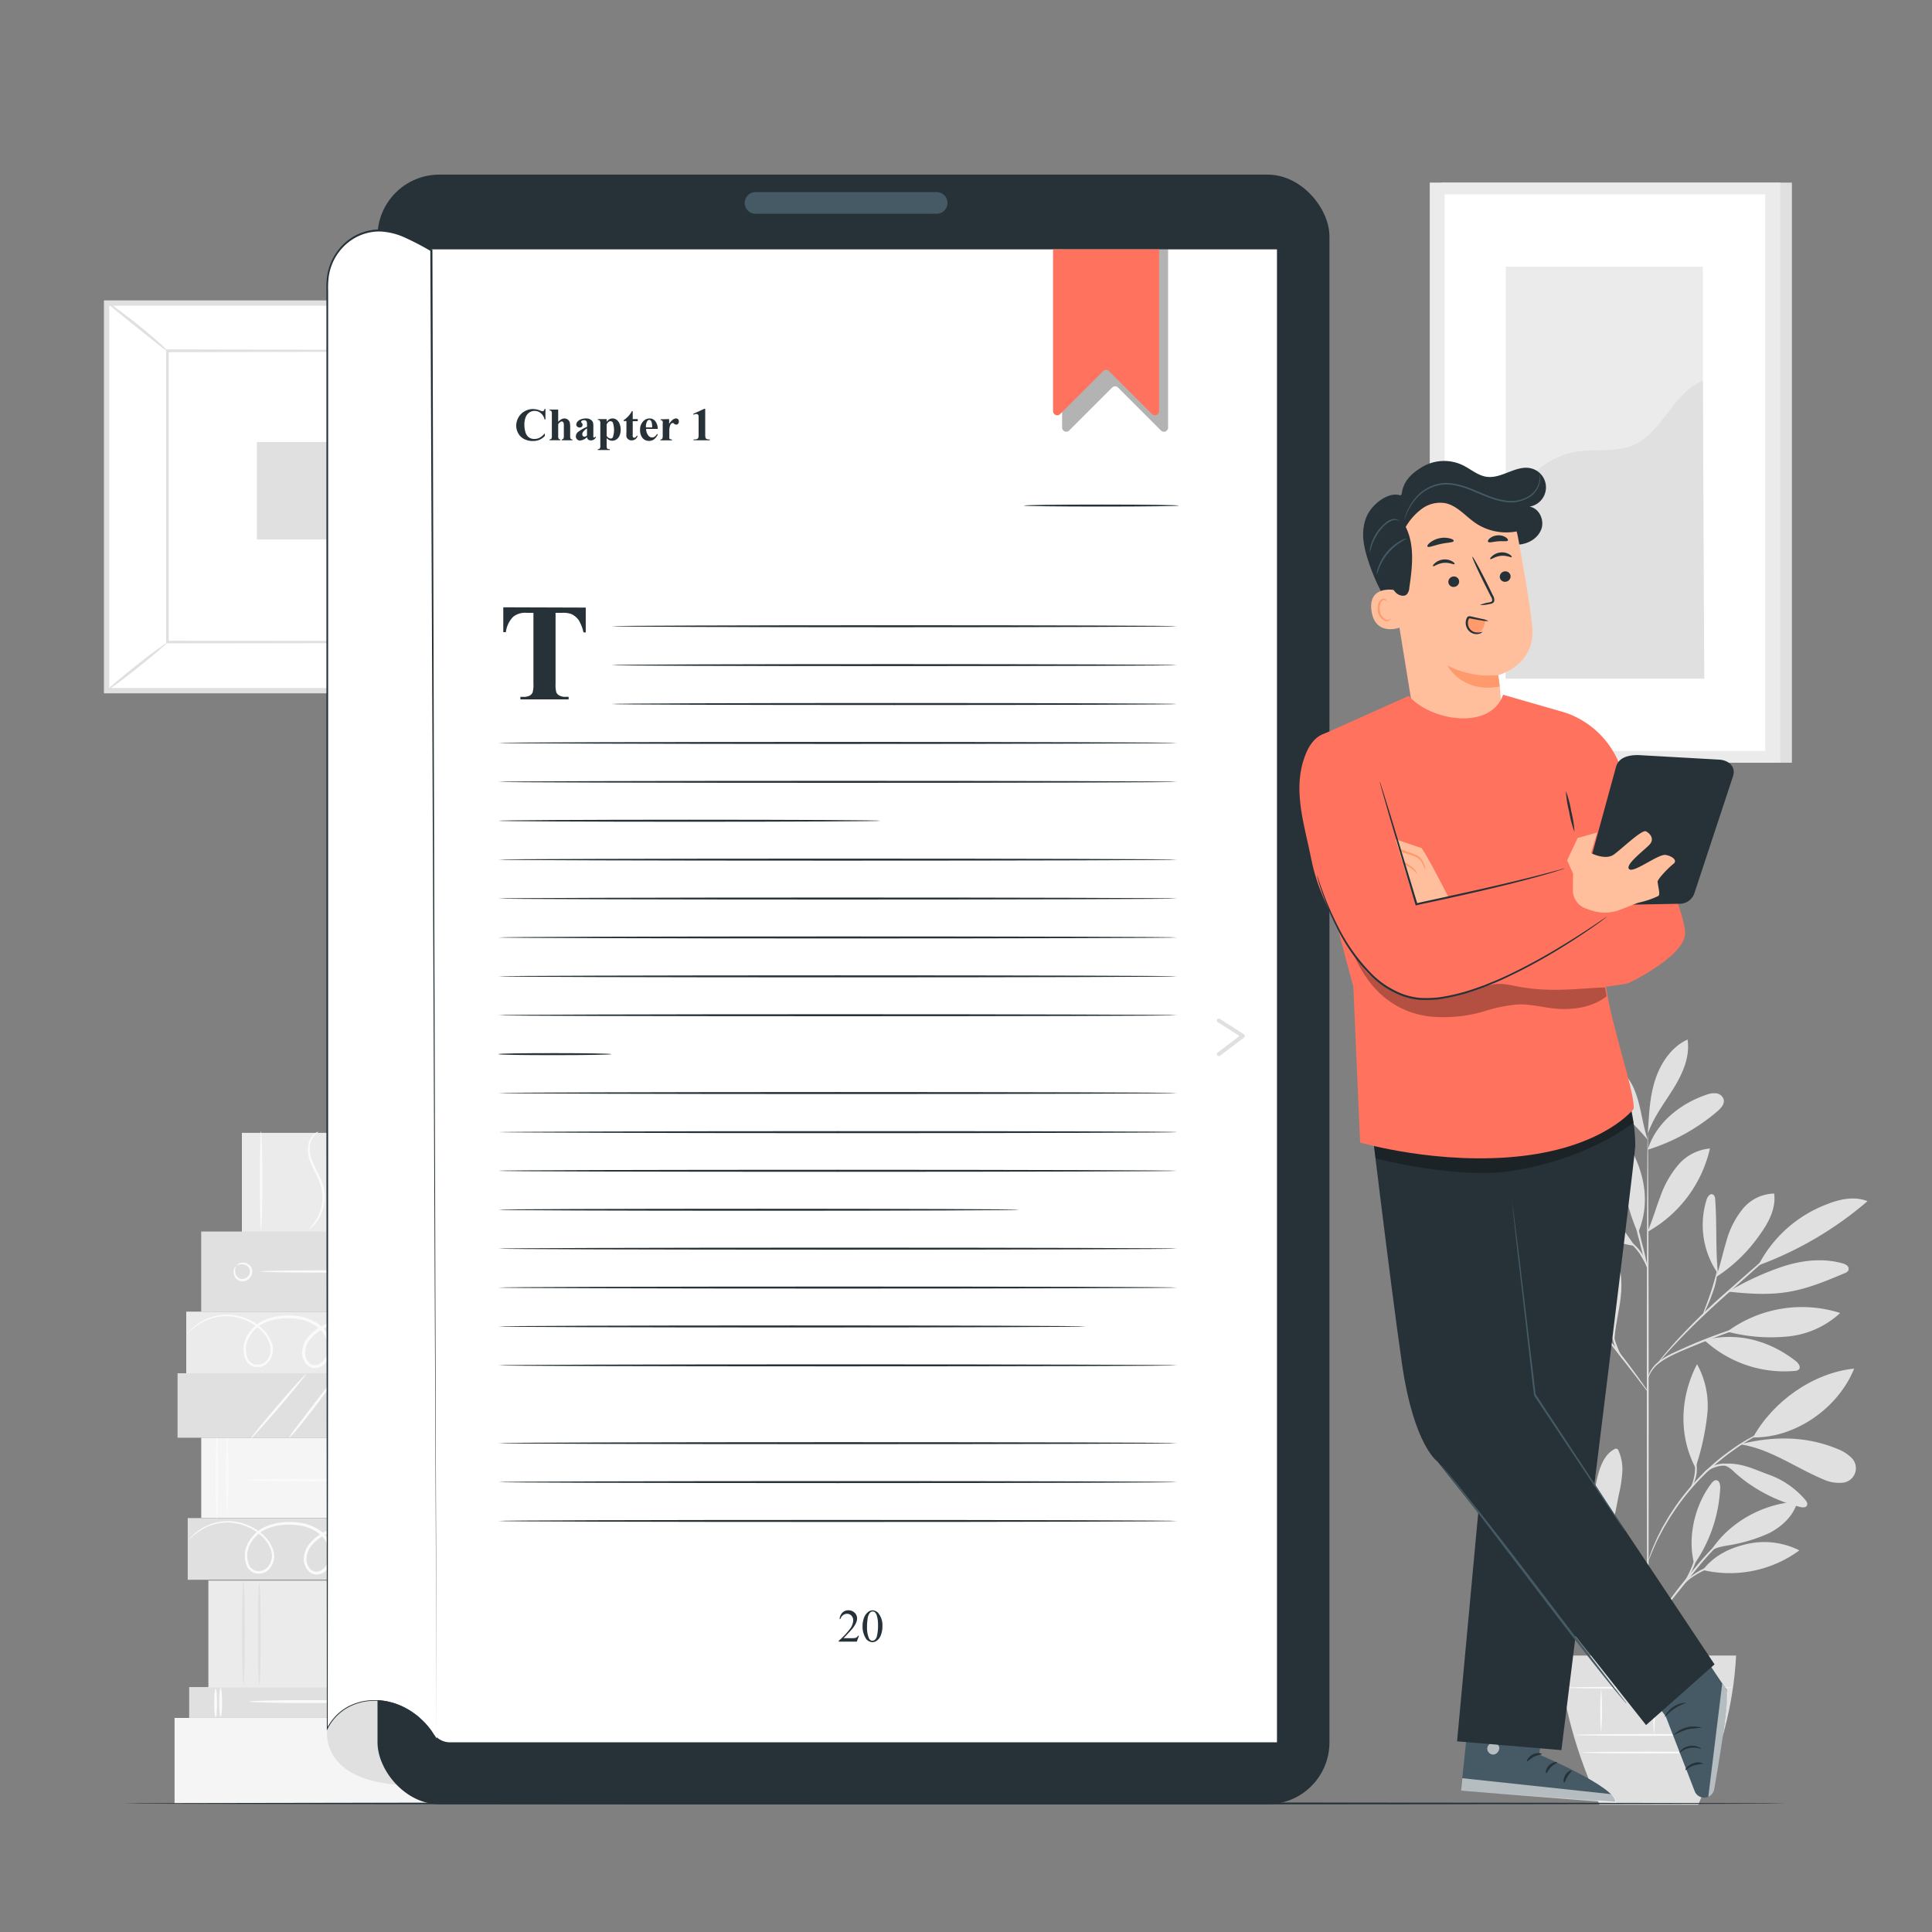 <svg xmlns="http://www.w3.org/2000/svg" viewBox="0 0 500 500"><rect x="0" y="0" width="500" height="500" fill="#808080" stroke="none"/><g id="freepik--background-complete--inject-17"><rect x="72.12" y="283.66" width="26.3" height="45.33" transform="translate(391.59 221.06) rotate(90)" style="fill:#ebebeb"></rect><rect x="69.97" y="354.16" width="20.77" height="56.58" transform="translate(462.82 302.1) rotate(90)" style="fill:#f5f5f5"></rect><path d="M56.15,393.08c.18,0,.32-4.75.32-10.6s-.14-10.61-.32-10.61-.31,4.75-.31,10.61S56,393.08,56.15,393.08Z" style="fill:#fafafa"></path><path d="M58.84,391.93c.17,0,.31-4.49.31-10s-.14-10-.31-10-.32,4.49-.32,10S58.66,391.93,58.84,391.93Z" style="fill:#fafafa"></path><path d="M97.49,383.05c0-.17-7.49-.32-16.74-.32s-16.74.15-16.74.32,7.5.32,16.74.32S97.49,383.22,97.49,383.05Z" style="fill:#fafafa"></path><path d="M102.67,392.84c.17,0,.31-4.55.31-10.17s-.14-10.16-.31-10.16-.32,4.55-.32,10.16S102.5,392.84,102.67,392.84Z" style="fill:#fafafa"></path><path d="M105.1,392.84c.17,0,.31-4.67.31-10.42S105.27,372,105.1,372s-.32,4.66-.32,10.42S104.92,392.84,105.1,392.84Z" style="fill:#fafafa"></path><rect x="68.96" y="332.39" width="16.68" height="62.7" transform="translate(441.04 286.44) rotate(90)" style="fill:#e0e0e0"></rect><path d="M74.75,372.19a15.52,15.52,0,0,0,2.13-2.3c1.25-1.48,2.93-3.57,4.72-5.92S85,359.44,86,357.84a15.09,15.09,0,0,0,1.65-2.67,15.61,15.61,0,0,0-2,2.41l-4.58,6-4.57,6A15.56,15.56,0,0,0,74.75,372.19Z" style="fill:#fafafa"></path><path d="M64.93,372.26c.13.12,3.44-3.52,7.38-8.12s7-8.43,6.9-8.54-3.44,3.52-7.38,8.13S64.8,372.15,64.93,372.26Z" style="fill:#fafafa"></path><rect x="74.84" y="410.74" width="7.98" height="59.73" transform="translate(519.43 361.77) rotate(90)" style="fill:#e0e0e0"></rect><path d="M57.1,444.26c.21,0,.38-1.67.38-3.74s-.17-3.73-.38-3.73-.38,1.67-.38,3.73S56.89,444.26,57.1,444.26Z" style="fill:#fafafa"></path><path d="M55.8,444.43c.21,0,.38-1.68.38-3.74S56,437,55.8,437s-.38,1.67-.38,3.74S55.59,444.43,55.8,444.43Z" style="fill:#fafafa"></path><path d="M104.08,444.26c.2,0,.37-1.67.37-3.74s-.17-3.73-.37-3.73-.38,1.67-.38,3.73S103.87,444.26,104.08,444.26Z" style="fill:#fafafa"></path><path d="M102.78,444.43c.2,0,.37-1.68.37-3.74S103,437,102.78,437s-.38,1.67-.38,3.74S102.57,444.43,102.78,444.43Z" style="fill:#fafafa"></path><path d="M95,440.36c0-.21-6.84-.37-15.27-.37s-15.29.16-15.29.37,6.85.38,15.29.38S95,440.57,95,440.36Z" style="fill:#fafafa"></path><rect x="70.47" y="370.99" width="15.96" height="59.73" transform="translate(479.3 322.41) rotate(90)" style="fill:#e0e0e0"></rect><path d="M109.08,397.36l-.33-.18c-.21-.12-.55-.27-1-.46a17.4,17.4,0,0,0-4.05-1.16,10.59,10.59,0,0,0-6.57.94A8.68,8.68,0,0,0,94,399.32a6.57,6.57,0,0,0-1.09,4.6A4.82,4.82,0,0,0,94,406.3a3.14,3.14,0,0,0,2.52,1.14,3.62,3.62,0,0,0,2.53-1.36,5,5,0,0,0,1.15-2.72,7.23,7.23,0,0,0-2-5.66,9.14,9.14,0,0,0-5.74-2.81,15.29,15.29,0,0,0-6.67.83A12.27,12.27,0,0,0,80,399.63a6.44,6.44,0,0,0-1.36,3.45,4.47,4.47,0,0,0,1.27,3.58,2.89,2.89,0,0,0,1.87.82,3.35,3.35,0,0,0,2-.55,5.17,5.17,0,0,0,2.19-3.22,7.53,7.53,0,0,0-2.35-7A11.78,11.78,0,0,0,76.8,394a16.5,16.5,0,0,0-7,.68,9.63,9.63,0,0,0-5.3,4.13,7,7,0,0,0-.67,6.34,3.35,3.35,0,0,0,2.44,2.06,3.86,3.86,0,0,0,3-.73,5,5,0,0,0,1.42-5.38,9.31,9.31,0,0,0-3-4.24,13.55,13.55,0,0,0-8.19-3.18A13.14,13.14,0,0,0,53,395.11a12.74,12.74,0,0,0-3.38,2.5c-.33.36-.57.63-.72.83a1.37,1.37,0,0,0-.21.31,15.46,15.46,0,0,1,4.44-3.38,12.91,12.91,0,0,1,6.34-1.32,13.18,13.18,0,0,1,7.87,3.17,8.83,8.83,0,0,1,2.8,4,4.4,4.4,0,0,1-1.25,4.71,3.21,3.21,0,0,1-2.51.6,2.69,2.69,0,0,1-2-1.7,6.44,6.44,0,0,1,.65-5.72,9,9,0,0,1,4.94-3.8,15.82,15.82,0,0,1,6.66-.63A11.06,11.06,0,0,1,83,397.24a6.79,6.79,0,0,1,2.12,6.3,4.45,4.45,0,0,1-1.86,2.76,2.29,2.29,0,0,1-2.91-.18,3.71,3.71,0,0,1-1-3,5.63,5.63,0,0,1,1.21-3.05A11.59,11.59,0,0,1,86,396.4a14.57,14.57,0,0,1,6.35-.82,8.41,8.41,0,0,1,5.34,2.57,6.61,6.61,0,0,1,1.93,5.14c-.15,1.75-1.49,3.47-3.1,3.57a2.55,2.55,0,0,1-2.08-.93,4.39,4.39,0,0,1-1-2.1,6.11,6.11,0,0,1,1-4.25,8.29,8.29,0,0,1,2.92-2.72,10.35,10.35,0,0,1,6.33-1,19,19,0,0,1,4,1C108.6,397.19,109.07,397.39,109.08,397.36Z" style="fill:#fafafa"></path><rect x="67.29" y="395.7" width="27.69" height="54.4" transform="translate(504.03 341.76) rotate(90)" style="fill:#ebebeb"></rect><path d="M63,435.79c.21,0,.37-6,.37-13.4S63.19,409,63,409s-.38,6-.38,13.4S62.77,435.79,63,435.79Z" style="fill:#e0e0e0"></path><path d="M67.1,436.13c.21,0,.38-5.92.38-13.23s-.17-13.23-.38-13.23-.37,5.93-.37,13.23S66.89,436.13,67.1,436.13Z" style="fill:#e0e0e0"></path><path d="M102.19,437c.21,0,.37-6.23.37-13.93s-.16-13.93-.37-13.93-.38,6.24-.38,13.93S102,437,102.19,437Z" style="fill:#e0e0e0"></path><path d="M97.34,436.65c.21,0,.38-6.08.38-13.57s-.17-13.58-.38-13.58S97,415.58,97,423.08,97.13,436.65,97.34,436.65Z" style="fill:#e0e0e0"></path><rect x="70.08" y="317.57" width="15.96" height="59.73" transform="translate(425.5 269.37) rotate(90)" style="fill:#ebebeb"></rect><path d="M108.7,343.94l-.33-.18c-.22-.12-.55-.27-1-.46a17.91,17.91,0,0,0-4-1.16,10.62,10.62,0,0,0-6.58.94,8.79,8.79,0,0,0-3.12,2.83,6.58,6.58,0,0,0-1.08,4.59,4.8,4.8,0,0,0,1.09,2.38A3.16,3.16,0,0,0,96.16,354a3.61,3.61,0,0,0,2.54-1.36,5,5,0,0,0,1.15-2.72,7.2,7.2,0,0,0-2.06-5.66,9.09,9.09,0,0,0-5.74-2.81,15.24,15.24,0,0,0-6.66.83,12.34,12.34,0,0,0-5.82,3.91,6.39,6.39,0,0,0-1.36,3.45,4.47,4.47,0,0,0,1.27,3.59,2.94,2.94,0,0,0,1.87.82,3.49,3.49,0,0,0,2-.55,5.21,5.21,0,0,0,2.2-3.22,7.52,7.52,0,0,0-2.35-7,11.73,11.73,0,0,0-6.73-2.74,16.65,16.65,0,0,0-7,.68,9.63,9.63,0,0,0-5.3,4.13,7,7,0,0,0-.67,6.34,3.33,3.33,0,0,0,2.44,2.06,3.87,3.87,0,0,0,3-.73,5,5,0,0,0,1.42-5.37,9.28,9.28,0,0,0-3-4.25,13.65,13.65,0,0,0-8.19-3.18,13.27,13.27,0,0,0-9.88,4,8.27,8.27,0,0,0-.71.83,1.51,1.51,0,0,0-.21.3A15.08,15.08,0,0,1,52.79,342,12.9,12.9,0,0,1,67,343.8a8.68,8.68,0,0,1,2.8,4,4.41,4.41,0,0,1-1.24,4.72,3.24,3.24,0,0,1-2.51.59,2.65,2.65,0,0,1-2-1.7,6.37,6.37,0,0,1,.65-5.72,8.91,8.91,0,0,1,4.94-3.8,15.8,15.8,0,0,1,6.66-.63,11,11,0,0,1,6.3,2.56,6.78,6.78,0,0,1,2.13,6.31,4.46,4.46,0,0,1-1.86,2.75A2.29,2.29,0,0,1,80,352.7a3.74,3.74,0,0,1-1-3,5.69,5.69,0,0,1,1.2-3A11.69,11.69,0,0,1,85.62,343a14.55,14.55,0,0,1,6.35-.82,8.46,8.46,0,0,1,5.34,2.57,6.6,6.6,0,0,1,1.92,5.14c-.14,1.76-1.48,3.47-3.1,3.58a2.58,2.58,0,0,1-2.07-.94,4.3,4.3,0,0,1-1-2.1,6.07,6.07,0,0,1,1-4.24A8.31,8.31,0,0,1,97,343.45a10.29,10.29,0,0,1,6.33-1,19.82,19.82,0,0,1,4,1A14.2,14.2,0,0,0,108.7,343.94Z" style="fill:#fafafa"></path><rect x="75.7" y="414.08" width="22.18" height="83.21" transform="translate(542.47 368.9) rotate(90)" style="fill:#f5f5f5"></rect><rect x="69.63" y="301.15" width="20.74" height="55.86" transform="translate(409.08 249.09) rotate(90)" style="fill:#e0e0e0"></rect><path d="M79.93,318.19a2.85,2.85,0,0,0,.88-.67,9.67,9.67,0,0,0,1.86-2.42A11.39,11.39,0,0,0,84,310.77a11,11,0,0,0-.9-5.47c-.78-1.81-1.74-3.39-2.3-4.94a7.63,7.63,0,0,1-.53-4.22,4.87,4.87,0,0,1,1.32-2.53c.49-.49.86-.65.83-.7a1.89,1.89,0,0,0-1,.51A4.78,4.78,0,0,0,79.85,296a7.78,7.78,0,0,0,.41,4.52c.56,1.63,1.52,3.23,2.27,5a10.89,10.89,0,0,1,.9,5.18,11.53,11.53,0,0,1-1.16,4.17A17.58,17.58,0,0,1,79.93,318.19Z" style="fill:#fafafa"></path><path d="M85.45,318.66a3,3,0,0,0,.89-.67,9.44,9.44,0,0,0,1.85-2.42,11.39,11.39,0,0,0,1.35-4.33,11.09,11.09,0,0,0-.9-5.48c-.78-1.81-1.74-3.38-2.31-4.93a7.71,7.71,0,0,1-.52-4.22,4.9,4.9,0,0,1,1.32-2.54c.49-.49.86-.64.83-.69s-.42.05-1,.51a4.85,4.85,0,0,0-1.59,2.62,7.8,7.8,0,0,0,.42,4.52c.56,1.62,1.52,3.23,2.27,5a10.87,10.87,0,0,1,.9,5.18,11.53,11.53,0,0,1-1.16,4.17A17.19,17.19,0,0,1,85.45,318.66Z" style="fill:#fafafa"></path><path d="M67.56,318.32c.18,0,.32-5.72.32-12.76s-.14-12.75-.32-12.75-.31,5.71-.31,12.75S67.39,318.32,67.56,318.32Z" style="fill:#fafafa"></path><path d="M61.07,327.71s-.2.09-.38.4a2.27,2.27,0,0,0-.21,1.51,2.56,2.56,0,0,0,1.36,1.83,2.55,2.55,0,0,0,3.24-3.36,2.56,2.56,0,0,0-1.88-1.29,2.3,2.3,0,0,0-1.5.26c-.31.19-.41.38-.39.4a3,3,0,0,1,1.8-.22,2.16,2.16,0,0,1,1.45,1.1,2,2,0,0,1-2.48,2.58,2.18,2.18,0,0,1-1.16-1.4A3,3,0,0,1,61.07,327.71Z" style="fill:#fafafa"></path><path d="M102.34,329.05c0-.17-7.83-.31-17.49-.31s-17.49.14-17.49.31,7.83.32,17.49.32S102.34,329.23,102.34,329.05Z" style="fill:#fafafa"></path><rect x="373.04" y="47.26" width="90.7" height="150.13" style="fill:#e0e0e0"></rect><rect x="370.02" y="47.26" width="90.7" height="150.13" style="fill:#ebebeb"></rect><rect x="373.88" y="50.3" width="82.97" height="144.04" style="fill:#fff"></rect><rect x="389.68" y="69.02" width="51.02" height="106.61" style="fill:#ebebeb"></rect><path d="M389.68,137.9c-.12-10,8.84-19.68,18.7-21.07,4.7-.66,9.7.27,14.09-1.53,7.84-3.22,10.34-13.64,18.23-16.73l.36,77.06H389.68Z" style="fill:#e0e0e0"></path><path d="M396.61,376.26a32.4,32.4,0,0,0-13.87-4.77c-2.26-.23-4.74-.17-6.55,1.21a1.35,1.35,0,0,0-.68,1.19,1.44,1.44,0,0,0,.64.82c5.64,4.31,14.17,4.85,20.46,1.55" style="fill:#e0e0e0"></path><path d="M396.25,375.87A67.13,67.13,0,0,1,387.3,368a22.68,22.68,0,0,1-5.62-10.38,4.18,4.18,0,0,1,.45-3.47c7.13,5.57,12.74,12.78,14.12,21.73" style="fill:#e0e0e0"></path><path d="M396.53,376.21a32.27,32.27,0,0,1,.17-11.76,15.88,15.88,0,0,1,6.26-9.7c1.23,2.89.7,6.21-.17,9.22A44.63,44.63,0,0,1,396.58,377" style="fill:#e0e0e0"></path><path d="M403.53,388.74c-4.25.52-7.95,2.76-11.12,5.63a21.07,21.07,0,0,0-6.36,10.92c4.17-.26,7.7-3.2,10.26-6.49s4.34-6.91,7.16-10" style="fill:#e0e0e0"></path><path d="M405.05,390.75a27.45,27.45,0,0,1,3.16-25.94c2.42,8.61,1.53,18.33-3.16,25.94" style="fill:#e0e0e0"></path><path d="M414.29,401.76a19.81,19.81,0,0,0-19,10.91c-.23.47-.44,1.07-.12,1.49a1.44,1.44,0,0,0,1.25.37c3.74-.25,7.05-2.49,9.78-5s5.12-5.52,8.13-7.73" style="fill:#e0e0e0"></path><path d="M414,401.16a35.31,35.31,0,0,1-.36-19.73c.7-2.53,1.86-5.21,4.21-6.4a.65.65,0,0,1,1,.36,11.92,11.92,0,0,1,1,5.66,35.93,35.93,0,0,1-.89,5.73c-.74,3.5-1.13,7.26-3.05,10.28a19.7,19.7,0,0,0-1.22,2.26c-.37.77-.37,1-.7,1.65" style="fill:#e0e0e0"></path><path d="M438.46,404.8c-1.81-6.89.12-15.25,4.46-20.91.32-.41.75-.86,1.27-.81.8.07,1,1.14,1,1.94a37.66,37.66,0,0,1-6.7,19.78" style="fill:#e0e0e0"></path><path d="M440.67,406.31a30.44,30.44,0,0,0,25-5.07,20.12,20.12,0,0,0-13.51-1.66c-4.52,1-8.64,3.05-11.45,6.73" style="fill:#e0e0e0"></path><path d="M442.53,401.72c4.69-7.65,13.69-12.64,22.65-13.1-1,3.65-4,6.48-7.41,8.19A41.09,41.09,0,0,1,446.9,400c-1.45.28-3.43.59-4.37,1.73" style="fill:#e0e0e0"></path><path d="M438.93,379.44a65.8,65.8,0,0,0,2.9-13.27,22.12,22.12,0,0,0-2.64-13.12c-4.39,8.48-4.83,18.39-.39,26.84" style="fill:#e0e0e0"></path><path d="M453.69,372c5.12-9.31,15.58-16.75,26.16-17.8-4.08,10.17-15.21,18-26.16,17.8" style="fill:#e0e0e0"></path><path d="M450.46,373.81c7.65,1.16,14.16,6,21.3,9a9.55,9.55,0,0,0,4.82.93,3.77,3.77,0,0,0,2.36-6.67,10.18,10.18,0,0,0-3.5-2.12c-7.78-3.24-16.12-3.32-24.32-1.36" style="fill:#e0e0e0"></path><path d="M446,379.17c1.73.49,2.32,1.39,3.69,2.56A39.82,39.82,0,0,0,465.88,390c.62.16,1.43.22,1.74-.34s-.08-1.08-.42-1.51a22.3,22.3,0,0,0-9.75-6.62c-3.73-1.39-7-3.06-11.41-2.7" style="fill:#e0e0e0"></path><path d="M441.05,346.79a30.55,30.55,0,0,0,23.43,8,1.64,1.64,0,0,0,1.07-.38c.59-.64-.12-1.63-.81-2.17-6.89-5.37-15.23-7.6-23.69-5.42" style="fill:#e0e0e0"></path><path d="M447,344.62a32.63,32.63,0,0,1,29.24-4.82,23.16,23.16,0,0,1-13.94,6.11,43.89,43.89,0,0,1-15.3-1.29" style="fill:#e0e0e0"></path><path d="M444.61,329.74c-.67-6.87-.23-12.3-.71-19.21,0-.55-.16-1.22-.67-1.42-.72-.27-1.32.61-1.56,1.34a22,22,0,0,0,2.93,19.14" style="fill:#e0e0e0"></path><path d="M444.12,330.5a40.28,40.28,0,0,0,11.39-11.07c2.25-3.08,4.15-6.77,3.64-10.54a10.85,10.85,0,0,0-8.22,4.08,22.82,22.82,0,0,0-4.19,8.42c-.91,3-1.55,6.14-2.62,9.11" style="fill:#e0e0e0"></path><path d="M455.31,327.39a91.8,91.8,0,0,0,28-16.53c-3.35-1.35-7.19-.54-10.53.81a33.2,33.2,0,0,0-17.65,15.65" style="fill:#e0e0e0"></path><path d="M447.27,334.27c5.17.56,10.43.93,15.56.07s9.82-2.84,14.54-4.83a1.66,1.66,0,0,0,1-.75,1.13,1.13,0,0,0-.35-1.24,3,3,0,0,0-1.24-.58c-5.13-1.44-10.66-.76-15.71.94a72.41,72.41,0,0,0-13.78,6.39" style="fill:#e0e0e0"></path><path d="M417.71,347c-3.53-7.12-3.3-15.44-.25-22.79,2.15,3.27,2.41,7.44,2,11.33s-1.58,7.91-1.66,11.82" style="fill:#e0e0e0"></path><path d="M403.61,339.91A31.78,31.78,0,0,0,380,350a22,22,0,0,0,12.93-2.4A65.41,65.41,0,0,0,404,340.15" style="fill:#e0e0e0"></path><path d="M394.13,336.74c-4.32-.35-8.47-.89-12.61.38a15.15,15.15,0,0,0-9.61,8.15A22.69,22.69,0,0,0,383.73,343a67.76,67.76,0,0,0,10.4-6.3" style="fill:#e0e0e0"></path><path d="M408.17,336.88c-3.88-2.54-7.87-5.13-12.38-6.18s-9.76-.28-12.91,3.13c3.66,2.14,8.1,2.4,12.34,2.39s9.43-.05,13.43,1.37" style="fill:#e0e0e0"></path><path d="M408.19,337.09c-6.63-6.52-9.15-18.22-6.48-27.12a41.34,41.34,0,0,1,6.48,27.12" style="fill:#e0e0e0"></path><path d="M426.43,318.63c1.25-2.9,2.13-6,3.25-8.92a25.59,25.59,0,0,1,4.64-8.22,12.22,12.22,0,0,1,8.21-4.26,33.1,33.1,0,0,1-15.94,21.45" style="fill:#e0e0e0"></path><path d="M423.13,322.48c-2.07-2.85-4.46-6.72-7.27-8.85S409.4,310.22,406,311a23,23,0,0,0,17.16,11.44" style="fill:#e0e0e0"></path><path d="M423.79,318.87a48.51,48.51,0,0,1-3.27-10.6,16.54,16.54,0,0,1,1.65-10.77c3.65,6.88,4.82,14.27,1.8,21.45" style="fill:#e0e0e0"></path><path d="M426.46,297.5c2.06-6.82,8.31-11.85,15.06-14.15a5.59,5.59,0,0,1,2.64-.4,2.31,2.31,0,0,1,1.94,1.63c.25,1.16-.71,2.2-1.61,3a51.3,51.3,0,0,1-18,9.95" style="fill:#e0e0e0"></path><path d="M426.54,291.92c.26-4.4.53-8.86,2-13s4.19-8.08,8.2-9.9c.69,4.44-1.27,8.86-3.64,12.68s-5.21,7.44-6.63,11.7" style="fill:#e0e0e0"></path><path d="M426.43,295c-1.71-5-1.88-11.29-4.86-15.62-2.08-3-5.41-5.09-7.21-8.3a12.66,12.66,0,0,0,.42,9.42,27.58,27.58,0,0,0,5.51,7.89c2.2,2.35,4.09,4.12,6.14,6.61" style="fill:#e0e0e0"></path><path d="M426.46,441.38c-.13,0-.25-33.17-.26-74.08s.1-74.09.23-74.09.25,33.17.25,74.09S426.59,441.38,426.46,441.38Z" style="fill:#e0e0e0"></path><path d="M455.45,342a7.19,7.19,0,0,1-1.25.47l-3.43,1.15c-2.9,1-6.87,2.42-11.19,4.19s-8.3,3.32-10.59,5.3a7.8,7.8,0,0,0-2.13,2.82c-.33.78-.39,1.26-.43,1.25s0-.12,0-.35a5.53,5.53,0,0,1,.25-1,7.6,7.6,0,0,1,2.07-3,18.5,18.5,0,0,1,4.6-2.85c1.84-.86,3.88-1.76,6-2.65,4.33-1.77,8.34-3.15,11.26-4.06,1.47-.45,2.66-.79,3.49-1A7,7,0,0,1,455.45,342Z" style="fill:#e0e0e0"></path><path d="M465,318.68a2.17,2.17,0,0,1-.35.37l-1.06,1-4,3.61-13.22,11.78c-5.17,4.59-9.63,9-12.72,12.29-1.55,1.65-2.77,3-3.6,4l-1,1.1a2.22,2.22,0,0,1-.36.37,2.41,2.41,0,0,1,.29-.43c.2-.27.49-.66.89-1.16.79-1,2-2.39,3.49-4.08A168.86,168.86,0,0,1,446,335.08c5.18-4.58,9.89-8.7,13.32-11.67l4.07-3.5,1.13-.93A2.2,2.2,0,0,1,465,318.68Z" style="fill:#e0e0e0"></path><path d="M440.76,340.11c-.13-.06.95-2.55,2-5.7s1.6-5.81,1.73-5.78a19.41,19.41,0,0,1-1.27,5.94,40.33,40.33,0,0,1-1.61,4A5.87,5.87,0,0,1,440.76,340.11Z" style="fill:#e0e0e0"></path><path d="M426.49,360.19a5.38,5.38,0,0,1-.79-.93c-.54-.69-1.23-1.56-2-2.61-1.71-2.21-4.08-5.27-6.73-8.61s-5.1-6.34-6.86-8.51L408,337a5.44,5.44,0,0,1-.72-1,6,6,0,0,1,.86.86c.53.58,1.28,1.42,2.2,2.48,1.83,2.12,4.31,5.09,7,8.43s5,6.44,6.63,8.71c.82,1.13,1.48,2.06,1.92,2.7A5.47,5.47,0,0,1,426.49,360.19Z" style="fill:#e0e0e0"></path><path d="M420.14,352a11.69,11.69,0,0,1-2.67-5,14.32,14.32,0,0,1-.6-5l.21,0c-.09.38-.16.58-.2.58s0-.22,0-.62l.21,0a23.68,23.68,0,0,0,.85,4.89A35.84,35.84,0,0,0,420.14,352Z" style="fill:#e0e0e0"></path><path d="M411.93,341.71a8.36,8.36,0,0,0-1.86-1.08,12.36,12.36,0,0,0-5.16-.41,31,31,0,0,0-5.2.84,15.5,15.5,0,0,1-2.14.51,7.37,7.37,0,0,1,2.05-.84,23.62,23.62,0,0,1,5.25-1,11.31,11.31,0,0,1,5.33.57A3.33,3.33,0,0,1,411.93,341.71Z" style="fill:#e0e0e0"></path><path d="M410,339.21c0,.07-1.09-.44-2.85-1a28.86,28.86,0,0,0-14.36-1.1c-1.83.33-2.94.68-3,.6a2.56,2.56,0,0,1,.76-.32,16.65,16.65,0,0,1,2.15-.61,25.38,25.38,0,0,1,14.53,1.11,20.08,20.08,0,0,1,2,.92A2.81,2.81,0,0,1,410,339.21Z" style="fill:#e0e0e0"></path><path d="M426.43,328.63a58.76,58.76,0,0,1-2.08-7.22,58.27,58.27,0,0,1-1.61-7.33,58.91,58.91,0,0,1,2.08,7.21A60,60,0,0,1,426.43,328.63Z" style="fill:#e0e0e0"></path><path d="M426.56,328.63a34,34,0,0,0-2.3-4.32,18.74,18.74,0,0,0-3.39-3.5,3.24,3.24,0,0,1,1.31.68,10.52,10.52,0,0,1,2.47,2.54A9.55,9.55,0,0,1,426.56,328.63Z" style="fill:#e0e0e0"></path><path d="M426.46,423.7s-.15-.8-.52-2.21a31.37,31.37,0,0,0-2.22-5.74c-2.29-4.69-6.46-10.62-11.76-16.57-2.62-3-5.17-5.83-7.33-8.54a59.3,59.3,0,0,1-5.25-7.57,36.73,36.73,0,0,1-2.65-5.61c-.24-.69-.42-1.23-.52-1.61a2.37,2.37,0,0,1-.13-.57s.28.76.83,2.11a40.39,40.39,0,0,0,2.76,5.51,63.84,63.84,0,0,0,5.3,7.46c2.17,2.68,4.72,5.5,7.35,8.5,5.32,6,9.48,12,11.71,16.74a28.94,28.94,0,0,1,2.09,5.85,14.67,14.67,0,0,1,.29,1.66A2.36,2.36,0,0,1,426.46,423.7Z" style="fill:#e0e0e0"></path><path d="M452.65,394.11a10.17,10.17,0,0,1-1.37.77,30.44,30.44,0,0,0-3.56,2.36,40.07,40.07,0,0,0-4.67,4.26c-1.65,1.73-3.34,3.75-5.06,5.91-3.45,4.32-6.68,8.15-8.61,11.21-1,1.52-1.7,2.8-2.16,3.69a10.94,10.94,0,0,1-.76,1.39,1.53,1.53,0,0,1,.13-.39c.1-.25.24-.62.46-1.08a36,36,0,0,1,2-3.79,124.85,124.85,0,0,1,8.52-11.33c1.73-2.17,3.44-4.18,5.12-5.92a38.36,38.36,0,0,1,4.79-4.23,24.11,24.11,0,0,1,3.68-2.24c.45-.23.82-.37,1.07-.48A1.73,1.73,0,0,1,452.65,394.11Z" style="fill:#e0e0e0"></path><path d="M453.17,403.71a20.93,20.93,0,0,1-2.9.42,38,38,0,0,0-6.89,1.36,20.66,20.66,0,0,0-6.16,3.23c-1.42,1.1-2.09,2-2.15,1.95s.11-.26.43-.67a11,11,0,0,1,1.51-1.54,18.48,18.48,0,0,1,6.23-3.43,31,31,0,0,1,7-1.24A16.16,16.16,0,0,1,453.17,403.71Z" style="fill:#e0e0e0"></path><path d="M435.91,409.62c-.15-.09,1.16-2.09,2.17-4.77s1.18-5.09,1.35-5.06a4.57,4.57,0,0,1-.05,1.55,16.63,16.63,0,0,1-.84,3.67,18,18,0,0,1-1.69,3.36A4.51,4.51,0,0,1,435.91,409.62Z" style="fill:#e0e0e0"></path><path d="M461.14,368.34a2.39,2.39,0,0,1-.47.25l-1.36.62c-.6.26-1.32.58-2.14,1s-1.78.86-2.77,1.46l-1.58.9c-.55.31-1.1.69-1.67,1.05-1.17.71-2.34,1.58-3.59,2.47a61.55,61.55,0,0,0-13.8,14.28c-.85,1.28-1.68,2.48-2.35,3.67-.34.59-.69,1.14-1,1.7l-.85,1.62c-.56,1-1,2-1.36,2.82s-.7,1.56-.93,2.17-.43,1-.58,1.38-.21.48-.23.47a4,4,0,0,1,.14-.5l.49-1.42c.21-.62.49-1.37.87-2.21s.75-1.83,1.3-2.87l.82-1.63c.29-.57.64-1.13,1-1.73.66-1.21,1.48-2.42,2.33-3.72a59.34,59.34,0,0,1,13.9-14.38c1.26-.89,2.45-1.76,3.63-2.46.59-.35,1.14-.72,1.7-1l1.61-.88c1-.58,2-1,2.82-1.4s1.57-.71,2.18-.94l1.4-.54A2.42,2.42,0,0,1,461.14,368.34Z" style="fill:#e0e0e0"></path><path d="M440.41,382.23a3.37,3.37,0,0,1,1.14-1.69,7.17,7.17,0,0,1,4.59-1.77,12.47,12.47,0,0,1,4.83,1,6.83,6.83,0,0,1,1.83.89,12.26,12.26,0,0,1-1.94-.57,14.61,14.61,0,0,0-4.7-.79,7.49,7.49,0,0,0-4.39,1.54A13.54,13.54,0,0,0,440.41,382.23Z" style="fill:#e0e0e0"></path><path d="M437.31,385.43a12.3,12.3,0,0,0,1-8.67,2.93,2.93,0,0,1,.54,1.23,8.59,8.59,0,0,1,.23,3.25,8.77,8.77,0,0,1-1,3.11C437.71,385.08,437.36,385.46,437.31,385.43Z" style="fill:#e0e0e0"></path><path d="M403.55,428.45c.72,12.68,4.54,25.57,10.41,38.6h25.55c5.61-12.9,9.16-25.78,9.79-38.6Z" style="fill:#e0e0e0"></path><path d="M445.16,449c0,.13-8.41.24-18.78.24s-18.79-.11-18.79-.24,8.41-.24,18.79-.24S445.16,448.83,445.16,449Z" style="fill:#fafafa"></path><path d="M444.59,453.55c0,.14-7.88.24-17.61.24s-17.61-.1-17.61-.24,7.88-.24,17.61-.24S444.59,453.42,444.59,453.55Z" style="fill:#fafafa"></path><path d="M414.37,436.77a72.27,72.27,0,0,1,0,11.77,72.27,72.27,0,0,1,0-11.77Z" style="fill:#fafafa"></path><path d="M428.06,436.77a77.51,77.51,0,0,1,0,12.19,77.51,77.51,0,0,1,0-12.19Z" style="fill:#fafafa"></path><path d="M440.92,436.67a80.59,80.59,0,0,1,0,12.43,80.59,80.59,0,0,1,0-12.43Z" style="fill:#fafafa"></path><path d="M448.49,436.77c0,.13-9.86.24-22,.24s-22-.11-22-.24,9.86-.24,22-.24S448.49,436.64,448.49,436.77Z" style="fill:#fafafa"></path><polygon points="178.22 77.72 178.22 178.95 32.83 178.95 27.59 78.43 178.22 77.72" style="fill:#e0e0e0"></polygon><rect x="50.14" y="55.89" width="100.31" height="145.39" transform="translate(-28.29 228.87) rotate(-90)" style="fill:#fff"></rect><path d="M173.68,179.43H26.9V77.74H173.68Zm-145.4-1.38h144V79.12h-144Z" style="fill:#e0e0e0"></path><rect x="43.34" y="90.89" width="113.9" height="75.38" style="fill:#fff"></rect><path d="M157.24,90.89s-.2,0-.56,0l-1.62,0-6.26,0-23.47.09-82,.16.33-.33c0,23,0,48.55,0,75.38h0l-.36-.36,113.9.07-.29.29c.07-22.94.12-41.75.15-54.85,0-6.55.06-11.66.08-15.17,0-1.73,0-3.06,0-4s0-1.39,0-1.39,0,.44,0,1.33,0,2.22,0,3.93c0,3.49,0,8.58.08,15.1,0,13.14.08,32,.15,55v.28h-.29l-113.9.08H43v-.36h0c0-26.83,0-52.35,0-75.38v-.33h.33l82.21.16,23.39.09,6.19,0,1.59,0Z" style="fill:#e0e0e0"></path><path d="M27.59,78.15a11.66,11.66,0,0,1,2.5,1.62c1.49,1.07,3.52,2.59,5.7,4.34s4.11,3.41,5.47,4.65a12.24,12.24,0,0,1,2.08,2.13c-.13.15-3.63-2.73-8-6.21S27.47,78.31,27.59,78.15Z" style="fill:#e0e0e0"></path><path d="M173,78.43c.12.16-3.31,3.07-7.65,6.51s-8,6.11-8.1,6,3.3-3.07,7.65-6.51S172.86,78.27,173,78.43Z" style="fill:#e0e0e0"></path><path d="M172.87,178.75l-16.21-13.14" style="fill:#fff"></path><path d="M156.66,165.61c.13-.15,3.86,2.67,8.33,6.29s8,6.7,7.88,6.85-3.85-2.66-8.33-6.29S156.54,165.77,156.66,165.61Z" style="fill:#e0e0e0"></path><path d="M27.59,178.74c-.12-.16,3.27-3,7.57-6.45s7.9-6,8-5.88-3.27,3-7.57,6.45S27.72,178.89,27.59,178.74Z" style="fill:#e0e0e0"></path><rect x="89.68" y="91.17" width="25.24" height="71.67" transform="translate(-24.7 229.3) rotate(-90)" style="fill:#e0e0e0"></rect></g><g id="freepik--Floor--inject-17"><path d="M462.17,466.73c0,.14-96.34.26-215.16.26s-215.18-.12-215.18-.26,96.32-.26,215.18-.26S462.17,466.59,462.17,466.73Z" style="fill:#263238"></path></g><g id="freepik--Device--inject-17"><path d="M84.69,447.35S82.14,461,104.6,462s68.7,2.11,68.7,2.11l-2.9-29.33-72-5-11.5,8.46Z" style="fill:#e0e0e0"></path><rect x="97.7" y="45.19" width="246.36" height="421.74" rx="16" style="fill:#263238"></rect><path d="M111.27,64.53H330.48a0,0,0,0,1,0,0V450.91a0,0,0,0,1,0,0h-214a5.21,5.21,0,0,1-5.21-5.21V64.53A0,0,0,0,1,111.27,64.53Z" style="fill:#fff"></path><path d="M242.41,55.32H195.53a2.8,2.8,0,0,1-2.8-2.8h0a2.8,2.8,0,0,1,2.8-2.8h46.88a2.8,2.8,0,0,1,2.8,2.8h0A2.8,2.8,0,0,1,242.41,55.32Z" style="fill:#455a64"></path><path d="M141.16,105.81v2.75h-.22a3,3,0,0,0-1-1.65,2.44,2.44,0,0,0-1.59-.57,2.35,2.35,0,0,0-1.36.42,2.48,2.48,0,0,0-.91,1.12,5,5,0,0,0-.37,2,6.54,6.54,0,0,0,.27,1.94,2.6,2.6,0,0,0,.84,1.33,2.34,2.34,0,0,0,1.49.45,2.86,2.86,0,0,0,1.37-.33,4.8,4.8,0,0,0,1.32-1.13v.68a4.2,4.2,0,0,1-1.39,1,4.24,4.24,0,0,1-1.69.32,4.85,4.85,0,0,1-2.26-.51,3.62,3.62,0,0,1-1.53-1.47,4.13,4.13,0,0,1-.53-2,4.28,4.28,0,0,1,.59-2.16,4.21,4.21,0,0,1,1.61-1.58,4.39,4.39,0,0,1,2.15-.56,5,5,0,0,1,1.77.36,2.7,2.7,0,0,0,.68.21.46.46,0,0,0,.33-.13.81.81,0,0,0,.18-.44Z" style="fill:#263238"></path><path d="M144.46,106v3.17a3.24,3.24,0,0,1,.83-.67,1.68,1.68,0,0,1,.78-.2,1.34,1.34,0,0,1,.88.3,1.38,1.38,0,0,1,.49.69,5.07,5.07,0,0,1,.12,1.33v2.14a1.71,1.71,0,0,0,.11.78.72.72,0,0,0,.48.2v.21h-2.78v-.21a.64.64,0,0,0,.44-.24,1.56,1.56,0,0,0,.11-.74V110.3a3.53,3.53,0,0,0-.06-.85.5.5,0,0,0-.18-.27.45.45,0,0,0-.28-.1.77.77,0,0,0-.46.17,1.88,1.88,0,0,0-.48.56v2.94a1.76,1.76,0,0,0,.09.73.61.61,0,0,0,.46.25v.21h-2.78v-.21a.69.69,0,0,0,.49-.23,1.55,1.55,0,0,0,.1-.75v-5.57a1.66,1.66,0,0,0-.11-.77.72.72,0,0,0-.48-.2V106Z" style="fill:#263238"></path><path d="M151.92,113.13a2.89,2.89,0,0,1-1.8.88,1.06,1.06,0,0,1-1.09-1.08,1.5,1.5,0,0,1,.54-1.12,10.07,10.07,0,0,1,2.35-1.34v-.55a2.47,2.47,0,0,0-.07-.78.6.6,0,0,0-.25-.28.79.79,0,0,0-.42-.12,1.09,1.09,0,0,0-.63.17.3.3,0,0,0-.15.25.49.49,0,0,0,.16.3.74.74,0,0,1,.22.49.67.67,0,0,1-.21.49.8.8,0,0,1-.56.2.91.91,0,0,1-.62-.23.68.68,0,0,1-.25-.52,1.21,1.21,0,0,1,.34-.8,2.07,2.07,0,0,1,.93-.59,3.71,3.71,0,0,1,1.24-.21,2.09,2.09,0,0,1,1.24.33,1.59,1.59,0,0,1,.58.72,4.27,4.27,0,0,1,.09,1.13v2.13a2.11,2.11,0,0,0,0,.47.31.31,0,0,0,.08.15.23.23,0,0,0,.14,0c.1,0,.2-.07.31-.21l.17.14a2,2,0,0,1-.6.63,1.33,1.33,0,0,1-.71.19,1.11,1.11,0,0,1-.74-.22A1,1,0,0,1,151.92,113.13Zm0-.43v-1.83a3.28,3.28,0,0,0-1,.89,1,1,0,0,0-.23.64.66.66,0,0,0,.19.47.53.53,0,0,0,.41.16A1.12,1.12,0,0,0,151.92,112.7Z" style="fill:#263238"></path><path d="M157,113.38v2a1.47,1.47,0,0,0,.07.57.45.45,0,0,0,.2.23,1.63,1.63,0,0,0,.56.07v.21h-3.13v-.21a.74.74,0,0,0,.54-.21,1.23,1.23,0,0,0,.12-.7V109.6a1.29,1.29,0,0,0-.14-.74.72.72,0,0,0-.52-.19v-.21H157v.72a2,2,0,0,1,.59-.61,1.69,1.69,0,0,1,.93-.28,1.79,1.79,0,0,1,1.1.38,2.38,2.38,0,0,1,.75,1.06,4,4,0,0,1,.26,1.44,4.11,4.11,0,0,1-.27,1.52,2.29,2.29,0,0,1-.77,1,1.93,1.93,0,0,1-2,.16A2.11,2.11,0,0,1,157,113.38Zm0-.59a1.39,1.39,0,0,0,1.08.71.61.61,0,0,0,.52-.33,6,6,0,0,0,0-3.82.68.68,0,0,0-.6-.34c-.39,0-.72.28-1,.85Z" style="fill:#263238"></path><path d="M163.75,106.45v2h1.3V109h-1.3v3.38a2.56,2.56,0,0,0,0,.61.44.44,0,0,0,.15.22.37.37,0,0,0,.21.09c.25,0,.49-.19.72-.58l.18.13a1.6,1.6,0,0,1-1.54,1.12,1.34,1.34,0,0,1-.89-.29,1.31,1.31,0,0,1-.46-.64,5.88,5.88,0,0,1,0-1.08v-3h-.72v-.21a7.61,7.61,0,0,0,1.26-1.09,7.06,7.06,0,0,0,.9-1.29Z" style="fill:#263238"></path><path d="M170.21,111h-3a2.85,2.85,0,0,0,.58,1.72,1.23,1.23,0,0,0,1,.49,1.1,1.1,0,0,0,.63-.2,2.33,2.33,0,0,0,.62-.7l.2.13a3.35,3.35,0,0,1-1,1.28,2.12,2.12,0,0,1-1.24.38,2.07,2.07,0,0,1-1.85-.94,3.26,3.26,0,0,1-.5-1.87,3.07,3.07,0,0,1,.74-2.18,2.25,2.25,0,0,1,1.74-.82,1.88,1.88,0,0,1,1.44.69A3.09,3.09,0,0,1,170.21,111Zm-1.44-.39a5.28,5.28,0,0,0-.11-1.3,1,1,0,0,0-.31-.53.52.52,0,0,0-.33-.11.57.57,0,0,0-.5.3,2.58,2.58,0,0,0-.35,1.43v.21Z" style="fill:#263238"></path><path d="M173.17,108.46v1.24a4,4,0,0,1,1-1.13,1.49,1.49,0,0,1,.79-.28.69.69,0,0,1,.53.21.77.77,0,0,1,.19.57.89.89,0,0,1-.19.61.59.59,0,0,1-.46.21.79.79,0,0,1-.54-.2l-.26-.22a.32.32,0,0,0-.14,0,.47.47,0,0,0-.32.13,1.19,1.19,0,0,0-.36.56,3.87,3.87,0,0,0-.19,1.26V113a1.57,1.57,0,0,0,0,.42.43.43,0,0,0,.21.23,1.33,1.33,0,0,0,.47.1v.21h-3v-.21a.64.64,0,0,0,.48-.2,1.74,1.74,0,0,0,.13-.88v-3a2.34,2.34,0,0,0,0-.6.44.44,0,0,0-.17-.24.87.87,0,0,0-.39-.11v-.21Z" style="fill:#263238"></path><path d="M182.51,105.83v6.5a4.35,4.35,0,0,0,.06.93.61.61,0,0,0,.27.33,1.26,1.26,0,0,0,.66.13h.18v.22H179.5v-.22h.21a1.55,1.55,0,0,0,.72-.12.58.58,0,0,0,.3-.32,3.67,3.67,0,0,0,.07-1v-4.12a2.9,2.9,0,0,0-.05-.69.56.56,0,0,0-.2-.24.58.58,0,0,0-.33-.09,1.89,1.89,0,0,0-.72.18l-.11-.21,2.92-1.33Z" style="fill:#263238"></path><path d="M151.59,157.24v6.43H151a10.14,10.14,0,0,0-1.25-3.2,4.79,4.79,0,0,0-1.87-1.55,6,6,0,0,0-2.33-.32h-1.77v18.33a7.6,7.6,0,0,0,.2,2.27,1.83,1.83,0,0,0,.79.8,3.14,3.14,0,0,0,1.6.34h.79V181H134.68v-.65h.79a3.36,3.36,0,0,0,1.67-.36,1.71,1.71,0,0,0,.71-.84,7.1,7.1,0,0,0,.2-2.21V158.6h-1.72a5,5,0,0,0-3.49,1,6.78,6.78,0,0,0-1.92,4h-.67v-6.43Z" style="fill:#263238"></path><path d="M305.1,130.84c0,.15-9,.26-20.08.26s-20.08-.11-20.08-.26,9-.26,20.08-.26S305.1,130.7,305.1,130.84Z" style="fill:#263238"></path><path d="M304.64,162.07c0,.14-32.77.26-73.19.26s-73.19-.12-73.19-.26,32.76-.26,73.19-.26S304.64,161.92,304.64,162.07Z" style="fill:#263238"></path><path d="M304.64,172.13c0,.15-32.77.26-73.19.26s-73.19-.11-73.19-.26,32.76-.26,73.19-.26S304.64,172,304.64,172.13Z" style="fill:#263238"></path><path d="M304.64,182.2c0,.15-32.77.26-73.19.26s-73.19-.11-73.19-.26,32.76-.26,73.19-.26S304.64,182.06,304.64,182.2Z" style="fill:#263238"></path><path d="M304.64,192.27c0,.14-39.33.26-87.84.26s-87.84-.12-87.84-.26,39.32-.26,87.84-.26S304.64,192.13,304.64,192.27Z" style="fill:#263238"></path><path d="M304.64,202.34c0,.14-39.33.26-87.84.26s-87.84-.12-87.84-.26,39.32-.26,87.84-.26S304.64,202.19,304.64,202.34Z" style="fill:#263238"></path><path d="M227.89,212.41c0,.14-22.15.26-49.46.26s-49.47-.12-49.47-.26,22.14-.27,49.47-.27S227.89,212.26,227.89,212.41Z" style="fill:#263238"></path><path d="M304.64,222.47c0,.15-39.33.26-87.84.26s-87.84-.11-87.84-.26,39.32-.26,87.84-.26S304.64,222.33,304.64,222.47Z" style="fill:#263238"></path><path d="M304.64,232.54c0,.14-39.33.26-87.84.26s-87.84-.12-87.84-.26,39.32-.26,87.84-.26S304.64,232.4,304.64,232.54Z" style="fill:#263238"></path><path d="M304.64,242.61c0,.14-39.33.26-87.84.26s-87.84-.12-87.84-.26,39.32-.26,87.84-.26S304.64,242.46,304.64,242.61Z" style="fill:#263238"></path><path d="M304.64,252.68c0,.14-39.33.26-87.84.26s-87.84-.12-87.84-.26,39.32-.26,87.84-.26S304.64,252.53,304.64,252.68Z" style="fill:#263238"></path><path d="M304.64,262.74c0,.15-39.33.26-87.84.26s-87.84-.11-87.84-.26,39.32-.26,87.84-.26S304.64,262.6,304.64,262.74Z" style="fill:#263238"></path><path d="M158.26,272.81c0,.15-6.56.26-14.65.26S129,273,129,272.81s6.55-.26,14.65-.26S158.26,272.67,158.26,272.81Z" style="fill:#263238"></path><path d="M304.64,282.88c0,.14-39.33.26-87.84.26S129,283,129,282.88s39.32-.26,87.84-.26S304.64,282.74,304.64,282.88Z" style="fill:#263238"></path><path d="M304.64,293c0,.14-39.33.26-87.84.26S129,293.09,129,293s39.32-.26,87.84-.26S304.64,292.8,304.64,293Z" style="fill:#263238"></path><path d="M304.64,303c0,.15-39.33.26-87.84.26S129,303.16,129,303s39.32-.26,87.84-.26S304.64,302.87,304.64,303Z" style="fill:#263238"></path><path d="M263.82,313.08c0,.15-30.19.26-67.43.26s-67.43-.11-67.43-.26,30.18-.26,67.43-.26S263.82,312.94,263.82,313.08Z" style="fill:#263238"></path><path d="M304.64,323.15c0,.14-39.33.26-87.84.26s-87.84-.12-87.84-.26,39.32-.26,87.84-.26S304.64,323,304.64,323.15Z" style="fill:#263238"></path><path d="M304.64,333.22c0,.14-39.33.26-87.84.26s-87.84-.12-87.84-.26,39.32-.26,87.84-.26S304.64,333.07,304.64,333.22Z" style="fill:#263238"></path><path d="M281,343.29c0,.14-34,.26-76,.26s-76-.12-76-.26,34-.27,76-.27S281,343.14,281,343.29Z" style="fill:#263238"></path><path d="M304.64,353.35c0,.15-39.33.26-87.84.26S129,353.5,129,353.35s39.32-.26,87.84-.26S304.64,353.21,304.64,353.35Z" style="fill:#263238"></path><path d="M304.64,373.49c0,.14-39.33.26-87.84.26s-87.84-.12-87.84-.26,39.32-.26,87.84-.26S304.64,373.34,304.64,373.49Z" style="fill:#263238"></path><path d="M304.64,383.56c0,.14-39.33.26-87.84.26S129,383.7,129,383.56s39.32-.26,87.84-.26S304.64,383.41,304.64,383.56Z" style="fill:#263238"></path><path d="M304.64,393.62c0,.15-39.33.26-87.84.26s-87.84-.11-87.84-.26,39.32-.26,87.84-.26S304.64,393.48,304.64,393.62Z" style="fill:#263238"></path><path d="M222.3,423.33l-.56,1.53h-4.68v-.22a20.39,20.39,0,0,0,2.91-3.08,3.9,3.9,0,0,0,.84-2.18,1.74,1.74,0,0,0-.46-1.25,1.49,1.49,0,0,0-1.11-.48,1.71,1.71,0,0,0-1.05.34,2,2,0,0,0-.69,1h-.21a2.66,2.66,0,0,1,.75-1.67,2.08,2.08,0,0,1,1.51-.58,2.26,2.26,0,0,1,1.62.62,2,2,0,0,1,.64,1.47,2.77,2.77,0,0,1-.28,1.2,7.66,7.66,0,0,1-1.4,2c-1,1.07-1.58,1.71-1.83,1.93h2.08a5.77,5.77,0,0,0,.89-.05,1.25,1.25,0,0,0,.46-.19,1.31,1.31,0,0,0,.35-.41Z" style="fill:#263238"></path><path d="M223.23,420.93a6.16,6.16,0,0,1,.41-2.34,3.36,3.36,0,0,1,1.09-1.46,1.87,1.87,0,0,1,1.09-.38,2.07,2.07,0,0,1,1.64.93,4.92,4.92,0,0,1,.91,3.13,6.08,6.08,0,0,1-.4,2.35,3,3,0,0,1-1,1.4,2,2,0,0,1-1.2.44,2.21,2.21,0,0,1-1.89-1.34A5.51,5.51,0,0,1,223.23,420.93Zm1.15.15a7.44,7.44,0,0,0,.41,2.68q.33.87,1,.87a1,1,0,0,0,.66-.28,1.82,1.82,0,0,0,.51-1,11.64,11.64,0,0,0,.27-2.85,7.65,7.65,0,0,0-.28-2.26,2.06,2.06,0,0,0-.54-1,.92.92,0,0,0-1.29.17,3,3,0,0,0-.58,1.52A14.59,14.59,0,0,0,224.38,421.08Z" style="fill:#263238"></path><path d="M113,449.93c-7.44-12.69-23.16-12.83-28.32-2.58V73.62A13.86,13.86,0,0,1,96.54,59.75c4.37-.56,8.34,1.11,15.1,5Z" style="fill:#fff"></path><path d="M113,449.93c0-2.75-.72-169.69-1.63-385.16l.13.22a70.69,70.69,0,0,0-6.35-3.33,17.36,17.36,0,0,0-7-1.76,13,13,0,0,0-7,2.1,13.72,13.72,0,0,0-4.85,5.55,14.66,14.66,0,0,0-1.18,3.72,22.15,22.15,0,0,0-.2,3.92q0,4,0,7.92v46.72q0,30.63,0,59.67c0,38.64,0,74.87,0,107.77,0,65.8-.09,118.26-.11,150.08l-.2-.05a13.12,13.12,0,0,1,5.5-5.67A14.53,14.53,0,0,1,96.84,440a17.34,17.34,0,0,1,3.11.25c.49.09,1,.24,1.43.35a8.27,8.27,0,0,1,1.33.43,14.76,14.76,0,0,1,2.37,1.07l1.06.59c.32.21.63.44.93.66a10.8,10.8,0,0,1,1.62,1.29c.47.45.93.84,1.31,1.25a27.3,27.3,0,0,1,1.77,2.17c.79,1.22,1.15,1.76,1.24,1.91l-1.28-1.87c-.42-.64-1.08-1.3-1.79-2.16-.38-.4-.84-.79-1.31-1.23a13,13,0,0,0-1.63-1.28c-.3-.21-.6-.44-.92-.65l-1.06-.57a14.63,14.63,0,0,0-2.36-1.06,7.81,7.81,0,0,0-1.32-.41c-.46-.11-.93-.25-1.41-.35a18.19,18.19,0,0,0-3.09-.23,14.39,14.39,0,0,0-6.65,1.67,12.85,12.85,0,0,0-5.4,5.6l-.2.4v-.44c0-31.82-.06-84.28-.11-150.08,0-32.9,0-69.13,0-107.77q0-29,0-59.67v-31q0-7.83,0-15.74V75.19a22.58,22.58,0,0,1,.22-4,15.08,15.08,0,0,1,1.22-3.86,14.26,14.26,0,0,1,5-5.76,13.51,13.51,0,0,1,7.25-2.18,18,18,0,0,1,7.22,1.8c2.24,1,4.33,2.19,6.39,3.36l.13.08v.15C112.52,280.24,113,447.18,113,449.93Z" style="fill:#263238"></path><path d="M315.41,273.31a.47.47,0,0,1-.39-.2.5.5,0,0,1,.09-.7l5.68-4.3-5.64-3.58a.49.49,0,0,1-.16-.69.5.5,0,0,1,.69-.16l6.25,4a.47.47,0,0,1,.23.4.49.49,0,0,1-.19.42l-6.25,4.74A.5.5,0,0,1,315.41,273.31Z" style="fill:#e0e0e0"></path><g style="opacity:0.3"><path d="M274.87,64.53v46.12a1.08,1.08,0,0,0,1.84.76l11.11-11.11a1.09,1.09,0,0,1,1.53,0l11.1,11.11a1.08,1.08,0,0,0,1.85-.76V64.53Z"></path></g><path d="M272.53,64.53v41.86a1.08,1.08,0,0,0,1.85.76l11.11-11.1a1.06,1.06,0,0,1,1.52,0l11.11,11.1a1.08,1.08,0,0,0,1.85-.76V64.53Z" style="fill:#FF725E"></path></g><g id="freepik--Character--inject-17"><path d="M362.72,128.35c.2-3.56,2.38-5.74,5.45-7.56a11.12,11.12,0,0,1,10.25-.46c2.15,1,4,2.77,6.39,3.07,3.89.5,7.57-3.1,11.39-2.2a5.06,5.06,0,0,1-.37,9.92c2.54.37,4,3.59,3,6s-3.61,3.78-6.18,3.84a14.29,14.29,0,0,1-7.28-2.29c-2.22-1.29-4.3-2.85-6.62-4a11,11,0,0,0-7.48-1.09c-3.36.89-5.75,4.07-6.63,7.44s-.5,6.93,0,10.38,1.19,6.92.86,10.39a1.27,1.27,0,0,1-.48,1.07c-.52.28-1.11-.21-1.49-.66A50.92,50.92,0,0,1,354,144.82c-1.18-3.69-1.83-7.29-.42-10.89s6.17-7.05,9.16-5.58" style="fill:#263238"></path><path d="M359.44,145.53l5.69,35.11c1.06,6.56,5.32,12.9,15.62,10.74h0c8.78-2.54,8.13-8.86,7-16.65h0s9.66-2.52,8.8-12.35c-.42-4.75-2.08-14.47-3.68-23.24a18.38,18.38,0,0,0-19.93-15l-.95.09C361.83,125.89,357.53,135.42,359.44,145.53Z" style="fill:#ffbf9d"></path><path d="M387.74,174.73a23.89,23.89,0,0,1-13.17-2.5s3.86,7.31,13.56,5.44Z" style="fill:#ff9a6c"></path><path d="M390.93,149a1.41,1.41,0,0,1-1.21,1.55,1.34,1.34,0,0,1-1.57-1.12,1.41,1.41,0,0,1,1.21-1.55A1.35,1.35,0,0,1,390.93,149Z" style="fill:#263238"></path><path d="M391.23,144.17c-.15.2-1.29-.48-2.8-.32s-2.54,1-2.72.85.05-.42.5-.82a3.9,3.9,0,0,1,2.15-.91,3.71,3.71,0,0,1,2.26.49C391.12,143.77,391.31,144.08,391.23,144.17Z" style="fill:#263238"></path><path d="M377.62,150.33a1.41,1.41,0,0,1-1.21,1.55,1.34,1.34,0,0,1-1.57-1.12,1.41,1.41,0,0,1,1.2-1.55A1.35,1.35,0,0,1,377.62,150.33Z" style="fill:#263238"></path><path d="M376.43,146c-.16.2-1.3-.48-2.81-.33s-2.54,1-2.72.86.06-.42.5-.82a3.86,3.86,0,0,1,2.16-.91,3.71,3.71,0,0,1,2.26.48C376.31,145.54,376.51,145.86,376.43,146Z" style="fill:#263238"></path><path d="M383,156.59a9.35,9.35,0,0,1,2.41-.69c.38-.08.73-.19.77-.46a1.93,1.93,0,0,0-.37-1.12l-1.43-2.82c-2-4-3.5-7.34-3.33-7.42s1.91,3.12,3.92,7.14l1.38,2.84a2.28,2.28,0,0,1,.36,1.49,1,1,0,0,1-.58.63,2.6,2.6,0,0,1-.65.15A10.19,10.19,0,0,1,383,156.59Z" style="fill:#263238"></path><path d="M376.22,140c-.1.43-1.63.39-3.38.78s-3.13,1-3.4.67c-.13-.16.08-.57.62-1a5.88,5.88,0,0,1,2.46-1.15,5.76,5.76,0,0,1,2.71.05C375.91,139.5,376.27,139.79,376.22,140Z" style="fill:#263238"></path><path d="M390.24,139.86c-.23.37-1.31.12-2.56.23s-2.28.46-2.56.13c-.13-.16,0-.52.43-.9a3.57,3.57,0,0,1,2-.77,3.52,3.52,0,0,1,2.11.49C390.16,139.35,390.34,139.68,390.24,139.86Z" style="fill:#263238"></path><path d="M361,152.72c-.17-.06-7-1.32-6.06,5.37s7.43,4.42,7.41,4.22S361,152.72,361,152.72Z" style="fill:#ffbf9d"></path><path d="M359.94,160.05s-.1.1-.29.21a1.16,1.16,0,0,1-.87.14A2.94,2.94,0,0,1,357.1,158a4,4,0,0,1,.11-1.71,1.37,1.37,0,0,1,.76-1,.61.61,0,0,1,.73.23c.11.18.09.32.12.32s.13-.13,0-.4a.7.7,0,0,0-.32-.38.89.89,0,0,0-.67-.09,1.67,1.67,0,0,0-1.08,1.2,4.07,4.07,0,0,0-.15,1.92,3.08,3.08,0,0,0,2.08,2.67,1.3,1.3,0,0,0,1-.32C360,160.21,360,160.06,359.94,160.05Z" style="fill:#ff9a6c"></path><path d="M392.06,130a13,13,0,0,0-4.6-4.34,22,22,0,0,0-13.15-3.26,17.88,17.88,0,0,0-12,6,18.94,18.94,0,0,0-4.22,10,27.89,27.89,0,0,0,1,10.89,8.4,8.4,0,0,0,2.27,4.2c.76.65,2,1,2.73.32a2.74,2.74,0,0,0,.63-1.63c.77-5.31,1.48-11-.92-15.81a15.56,15.56,0,0,1,4.2-4.71,8,8,0,0,1,6-1.45c3.09.62,5.23,3.35,7.82,5.13a14.24,14.24,0,0,0,12.88,1.58Z" style="fill:#263238"></path><path d="M384.36,160.66a6.94,6.94,0,0,1-.5,1.85,2.27,2.27,0,0,1-1.39,1.24,2.05,2.05,0,0,1-1.87-.56,3.29,3.29,0,0,1-.86-1.82c-.1-.61,0-1.38.61-1.58a1.63,1.63,0,0,1,.76,0l3.41.62" style="fill:#ff9a6c"></path><path d="M383.64,163.51a4.55,4.55,0,0,1-1.72.15,2.46,2.46,0,0,1-1.51-.89,2.62,2.62,0,0,1-.47-2.05,2,2,0,0,1,.18-.53c.09-.15.07-.14.21-.15s.36.06.55.09l.56.1c.73.14,1.39.25,1.94.33a5.8,5.8,0,0,0,1.82.16,5.58,5.58,0,0,0-1.74-.56l-1.92-.44-.56-.13a5.51,5.51,0,0,0-.62-.11.74.74,0,0,0-.46.11.77.77,0,0,0-.29.35,2.53,2.53,0,0,0-.23.67,3,3,0,0,0,.62,2.49,2.78,2.78,0,0,0,1.87,1,2.58,2.58,0,0,0,1.37-.23C383.54,163.68,383.66,163.54,383.64,163.51Z" style="fill:#263238"></path><path d="M398.44,122.57a1.71,1.71,0,0,1,.13.44,4.35,4.35,0,0,1,.05,1.32,6.18,6.18,0,0,1-2.43,4.11,9.18,9.18,0,0,1-6.93,1.42c-2.72-.37-5.44-1.68-8.28-2.85s-5.75-2-8.36-1.48a10.61,10.61,0,0,0-6,3.42,14.31,14.31,0,0,0-2.55,4c-.42,1-.57,1.65-.62,1.64a2.48,2.48,0,0,1,.09-.45,10.74,10.74,0,0,1,.38-1.25,13.24,13.24,0,0,1,2.47-4.14,10.72,10.72,0,0,1,6.13-3.6c2.73-.52,5.75.29,8.6,1.47s5.53,2.47,8.17,2.85a8.89,8.89,0,0,0,6.68-1.27,6.14,6.14,0,0,0,2.45-3.89A7.24,7.24,0,0,0,398.44,122.57Z" style="fill:#455a64"></path><path d="M354.5,143a4.84,4.84,0,0,1,.26-1.85,11.7,11.7,0,0,1,2-4,11.88,11.88,0,0,1,1.74-1.79,4.31,4.31,0,0,1,1.84-1,2.21,2.21,0,0,1,1.4.15c.3.16.41.31.39.33a2.59,2.59,0,0,0-1.72-.18,7.58,7.58,0,0,0-3.3,2.72,13.44,13.44,0,0,0-2.08,3.85C354.68,142.26,354.57,143,354.5,143Z" style="fill:#455a64"></path><path d="M356.27,148.74a5.56,5.56,0,0,1,.38-1.84,12.61,12.61,0,0,1,2.24-4,12.39,12.39,0,0,1,3.5-2.9,5.45,5.45,0,0,1,1.75-.7c0,.07-.63.36-1.59,1a14.28,14.28,0,0,0-5.61,6.7A15.18,15.18,0,0,1,356.27,148.74Z" style="fill:#455a64"></path><path d="M415.75,424l15.32,20.14,7.52,19.43a2.6,2.6,0,0,0,3.52,1.41h0a2.58,2.58,0,0,0,1.45-1.88c.95-5.26,4.36-24.65,3.16-26.06-1.4-1.64-14.75-22.32-14.75-22.32Z" style="fill:#455a64"></path><g style="opacity:0.6"><path d="M442.11,465l3.6-29.33.63.87a3.88,3.88,0,0,1,.74,2.59c-.19,2.48-.87,9.29-3.46,23.95a2.6,2.6,0,0,1-1.51,1.92Z" style="fill:#fff"></path></g><g style="opacity:0.6"><path d="M436.72,432.11a1.56,1.56,0,0,0,.85,1.91,1.49,1.49,0,0,0,1.9-.83,1.66,1.66,0,0,0-.91-2,1.56,1.56,0,0,0-1.88,1.09" style="fill:#fff"></path></g><path d="M440.3,452.65a5.6,5.6,0,0,0-5.64,1c-.05,0,.09-.38.52-.8a4.14,4.14,0,0,1,2.08-1,4.08,4.08,0,0,1,2.29.26C440.09,452.32,440.34,452.6,440.3,452.65Z" style="fill:#263238"></path><path d="M440.83,456.45a20.88,20.88,0,0,0-2.45.44c-1.29.44-2.06,1.3-2.19,1.19s.54-1.21,2-1.72A2.89,2.89,0,0,1,440.83,456.45Z" style="fill:#263238"></path><path d="M440.47,447.17a24.11,24.11,0,0,0-3.83.41,25.84,25.84,0,0,0-3.56,1.5,7.07,7.07,0,0,1,7.39-1.91Z" style="fill:#263238"></path><path d="M436.32,440.65c0,.17-1.44.51-2.95,1.53s-2.42,2.21-2.56,2.12a6.47,6.47,0,0,1,5.51-3.65Z" style="fill:#263238"></path><path d="M432,434.63a12.18,12.18,0,0,0-3.12,1.5,12.5,12.5,0,0,0-2.22,2.66c-.07,0,0-.44.25-1.06a5.61,5.61,0,0,1,4-3.12C431.56,434.49,432,434.56,432,434.63Z" style="fill:#263238"></path><path d="M428.07,435s-.27-.22-.59-.75a6.66,6.66,0,0,1-.86-2.48,3,3,0,0,1,.2-1.88,1,1,0,0,1,1.09-.5,1.69,1.69,0,0,1,1,.69,3.66,3.66,0,0,1-.61,4.63,4.27,4.27,0,0,1-4.69.65,1.49,1.49,0,0,1-.77-.95,1,1,0,0,1,.55-1.07,3.62,3.62,0,0,1,1.85-.28,7.63,7.63,0,0,1,2.56.58,2.39,2.39,0,0,1,.83.48,12.07,12.07,0,0,0-3.4-.66,3.29,3.29,0,0,0-1.61.28.54.54,0,0,0-.3.58,1,1,0,0,0,.55.59,3.76,3.76,0,0,0,4.05-.61,3.18,3.18,0,0,0,.58-3.92,1.18,1.18,0,0,0-.68-.51.55.55,0,0,0-.6.27,2.67,2.67,0,0,0-.2,1.59A9.53,9.53,0,0,0,428.07,435Z" style="fill:#263238"></path><path d="M401.33,433.66l-3,20.42s19.89,8.39,19.7,12.22l-39.93-2.87,3.34-32Z" style="fill:#455a64"></path><g style="opacity:0.6"><path d="M386.23,451a1.64,1.64,0,0,0-1.32,1.74,1.57,1.57,0,0,0,1.7,1.33,1.74,1.74,0,0,0,1.4-1.85,1.64,1.64,0,0,0-1.93-1.18" style="fill:#fff"></path></g><g style="opacity:0.6"><path d="M378.12,463.43l.34-3.23,38.46,4.12a2.74,2.74,0,0,1,1.31,2.28Z" style="fill:#fff"></path></g><path d="M399,453.94c0,.2-1,.18-2,.7s-1.62,1.28-1.79,1.18.24-1.18,1.49-1.79S399.08,453.77,399,453.94Z" style="fill:#263238"></path><path d="M403,456.13c0,.19-.86.43-1.6,1.18s-1,1.6-1.23,1.57-.2-1.15.75-2.06S403,455.94,403,456.13Z" style="fill:#263238"></path><path d="M404.82,461.38c-.18,0-.34-1,.27-2s1.57-1.34,1.64-1.17-.56.68-1.06,1.52S405,461.38,404.82,461.38Z" style="fill:#263238"></path><path d="M399.18,449.22c-.1.17-1-.2-2.07-.25s-2,.21-2.08,0,.81-.78,2.11-.71S399.29,449.07,399.18,449.22Z" style="fill:#263238"></path><g style="opacity:0.3"><polygon points="400.73 437.7 400.21 441.34 380.67 439.02 381.01 435.73 400.73 437.7"></polygon></g><path d="M399.7,445.09a3.83,3.83,0,0,1-2-.23,8.79,8.79,0,0,1-2-.87,9.77,9.77,0,0,1-1.08-.73,2.31,2.31,0,0,1-.55-.54.86.86,0,0,1,0-1,1.08,1.08,0,0,1,.9-.35,2.77,2.77,0,0,1,.74.18,7.69,7.69,0,0,1,1.19.56,7.39,7.39,0,0,1,1.71,1.41c.83,1,1.06,1.72,1,1.75s-.48-.6-1.34-1.41a7.9,7.9,0,0,0-1.67-1.2,8.48,8.48,0,0,0-1.1-.48c-.41-.15-.77-.2-.9,0s-.05.09,0,.23a2.23,2.23,0,0,0,.41.39,10.05,10.05,0,0,0,1,.71,11.26,11.26,0,0,0,1.85.95A13.26,13.26,0,0,1,399.7,445.09Z" style="fill:#263238"></path><path d="M399.42,445.34a3.22,3.22,0,0,1-.31-2,6.39,6.39,0,0,1,.51-2.16,6,6,0,0,1,.64-1.15,1.64,1.64,0,0,1,1.38-.87.94.94,0,0,1,.77.65,2.71,2.71,0,0,1,.12.75,4.15,4.15,0,0,1-.14,1.34,4.58,4.58,0,0,1-1.08,2c-.89.95-1.73,1.09-1.73,1s.66-.4,1.36-1.33a4.63,4.63,0,0,0,.84-1.8,4,4,0,0,0,.09-1.16c0-.43-.14-.79-.3-.76s-.57.26-.77.58a6.39,6.39,0,0,0-.61,1,7.46,7.46,0,0,0-.61,2C399.4,444.57,399.53,445.32,399.42,445.34Z" style="fill:#263238"></path><path d="M413.79,263.77s9.42,18.07,9.42,32.69c0,3.09-19.12,156.47-19.12,156.47l-27-2.28,13.12-141.71-4.25-28.8Z" style="fill:#263238"></path><path d="M353.54,279.78s6.32,52.81,9.29,73.16c3.11,21.3,9.21,25.32,9.21,25.32L426,446.45l17.72-15.71L397.25,361s-9.84-83.27-9.44-81.21S353.54,279.78,353.54,279.78Z" style="fill:#263238"></path><path d="M373,379.14a3.45,3.45,0,0,0,.45.66l1.4,1.8,5.13,6.61,16.77,22c6.53,8.58,12.49,16.33,16.9,21.86,2.2,2.77,4,5,5.28,6.5l1.47,1.74a5.13,5.13,0,0,0,.54.58,3.46,3.46,0,0,0-.46-.65c-.35-.46-.81-1.06-1.39-1.8L414,431.78c-4.33-5.66-10.24-13.4-16.77-22S384.7,393.5,380.29,388c-2.2-2.77-4-5-5.28-6.51l-1.47-1.73A4.85,4.85,0,0,0,373,379.14Z" style="fill:#455a64"></path><path d="M391.34,310.7a.73.73,0,0,0,0,.24l.06.7q.09,1,.27,2.7c.26,2.38.62,5.76,1.08,9.91,1,8.4,2.3,19.93,3.76,32.67.17,1.4.33,2.79.49,4.09v.07l0,.05,16.7,25.06c2.11,3.14,3.82,5.67,5,7.46.58.85,1.05,1.51,1.38,2l.37.52c.09.11.13.17.14.16a.78.78,0,0,0-.1-.19l-.33-.54-1.3-2.05L414,386l-16.57-25.16,0,.11c-.15-1.31-.32-2.7-.48-4.1-1.53-12.73-2.91-24.26-3.91-32.65-.53-4.15-.95-7.52-1.25-9.9-.15-1.13-.27-2-.36-2.68-.05-.28-.08-.51-.11-.7S391.35,310.69,391.34,310.7Z" style="fill:#455a64"></path><g style="opacity:0.3"><path d="M356,299.78s21,5.53,35.36,3.23c20.31-3.23,31.42-12.52,31.42-12.52l-1.81-5.8L355.13,293Z"></path></g><path d="M389,179.8l16,4.6s9.45,67.28,11.79,77.1c2.94,12.31,6.25,22,6,25.46,0,0-7.29,9.67-28.78,12.2S352,295.68,352,295.68l-1.76-40.37s-9.92-36.14-10.13-42.17c-.54-14.82,3.06-23.45,3.06-23.45l21.4-9.59C370.53,186.76,385.82,189,389,179.8Z" style="fill:#FF725E"></path><path d="M418.67,196.74A23,23,0,0,0,405,184.4l1.37,33.82,8.84,11.05-8.84,6,14.85,19.27s14.23-6.68,14.86-12.68S421,202,418.67,196.74Z" style="fill:#FF725E"></path><path d="M377.92,234l-3.62,12.57c12.49,14.81,46.9,7.94,46.9,7.94l-13.69-19.34C400.41,237.52,377.92,234,377.92,234Z" style="fill:#FF725E"></path><path d="M374.87,232.21s-6.42-12.65-7.11-12.8-10.79-3.7-10.79-3.7a3.64,3.64,0,0,0,0,2.54l-3.62.46s.54,2.24,1.77,2.55l-1.31,1.15a7.26,7.26,0,0,0,2.47,2.09,2.7,2.7,0,0,0,2.39,0s-.47.84,1.61,2.15,6.28,7.39,6.28,7.39Z" style="fill:#ffbf9d"></path><path d="M357.29,218.29a44.88,44.88,0,0,0,6.61,2.58c.92.33,1.84.58,2.56.92a3.52,3.52,0,0,1,1.51,1.44c.6,1.09.83,1.88.92,1.84a4.74,4.74,0,0,0-.58-2,3.66,3.66,0,0,0-1.62-1.71,24.06,24.06,0,0,0-2.61-1A46.62,46.62,0,0,0,357.29,218.29Z" style="fill:#ff9a6c"></path><path d="M354.94,221.26a5.1,5.1,0,0,0,1.82.67c1.16.31,2.79.57,4.52,1a11.73,11.73,0,0,1,4.09,1.92c.92.72,1.33,1.34,1.41,1.29a3.43,3.43,0,0,0-1.16-1.58,10.1,10.1,0,0,0-4.19-2.16c-1.78-.48-3.42-.68-4.59-.89A10.31,10.31,0,0,0,354.94,221.26Z" style="fill:#ff9a6c"></path><path d="M364.19,226.59a5.83,5.83,0,0,0-5.33-1.9c0,.16,1.27.25,2.73.78S364.09,226.72,364.19,226.59Z" style="fill:#ff9a6c"></path><path d="M349.06,189.86c4.57,1.12,5.92,6.49,9.08,17.23s6.63,21.8,6.63,21.8l1.79,5.15,39.8-9.61,8.05,12.75s-25.88,20.56-44.49,21.38c-9.06-.84-15-4.24-22.35-16.46-4.18-6.9-6.92-13.3-8.16-19.53-1.73-8.69-4.63-17.19-2.19-25.41C339.13,190.7,342.53,188.26,349.06,189.86Z" style="fill:#FF725E"></path><path d="M407.48,215.3a27.57,27.57,0,0,0-.85-5.36,26.49,26.49,0,0,0-1.39-5.25,28.52,28.52,0,0,0,.85,5.36A27,27,0,0,0,407.48,215.3Z" style="fill:#263238"></path><g style="opacity:0.3"><path d="M379.37,256.83a34.38,34.38,0,0,1,7.21-2.09c2.65-.4,4.88.39,7.53.8,7.91,1.24,13.81.3,21.27,0l.41,2.29c-3.28,2.56-7.41,3.38-11.58,3.3-3.77-.07-7.48-1.3-11.26-1.19a38.82,38.82,0,0,0-8.74,1.75A36.58,36.58,0,0,1,369.45,263c-12.37-1.86-17.14-11.59-19.2-16.12a37.66,37.66,0,0,0,3.42,4.68C361.54,259.73,372.84,259.58,379.37,256.83Z"></path></g><path d="M415.79,237.29a1.37,1.37,0,0,1-.19.17l-.58.45c-.52.4-1.29,1-2.3,1.68-2,1.43-5,3.43-8.73,5.74a140.23,140.23,0,0,1-13.62,7.43c-1.32.62-2.67,1.27-4.1,1.82l-2.15.88c-.73.28-1.48.53-2.23.79a49.26,49.26,0,0,1-9.57,2.37,32.58,32.58,0,0,1-5,.13,18.48,18.48,0,0,1-4.76-1.13,23.51,23.51,0,0,1-7.69-5,47,47,0,0,1-8.95-12.66,74.29,74.29,0,0,1-4-9.65c-.4-1.17-.67-2.09-.84-2.72q-.1-.44-.18-.72a.66.66,0,0,1,0-.25.91.91,0,0,1,.09.24l.23.7c.21.62.51,1.52.93,2.68a79.81,79.81,0,0,0,4.15,9.56,47.43,47.43,0,0,0,8.95,12.47,23.1,23.1,0,0,0,7.54,4.89,17.48,17.48,0,0,0,4.63,1.09,31.27,31.27,0,0,0,4.92-.13,49.67,49.67,0,0,0,9.47-2.33l2.21-.78,2.14-.87c1.42-.55,2.77-1.18,4.09-1.79A149.08,149.08,0,0,0,403.8,245c3.77-2.27,6.76-4.22,8.8-5.6l2.36-1.59.61-.41C415.71,237.33,415.78,237.28,415.79,237.29Z" style="fill:#263238"></path><path d="M357.08,202.31a2.78,2.78,0,0,0,.14.65c.13.46.3,1.07.5,1.83l1.94,6.76c1.7,5.76,4,13.67,6.66,22.56l.07.23.26-.07c.93-.23,2-.46,3.1-.69,9.81-2.1,18.66-4.15,25-5.83,3.18-.82,5.74-1.57,7.5-2.1l2-.65a4.74,4.74,0,0,0,.69-.25,3.07,3.07,0,0,0-.72.16l-2,.55c-1.78.47-4.35,1.16-7.54,1.94-6.37,1.59-15.23,3.58-25,5.68-1.09.24-2.11.45-3.17.72l.33.16L360,211.45c-.87-2.81-1.58-5.08-2.09-6.71-.24-.75-.44-1.35-.59-1.81A2.86,2.86,0,0,0,357.08,202.31Z" style="fill:#263238"></path><path d="M417.72,234.2l17.09-.31a4,4,0,0,0,3.7-2.74l10-30.28c.75-2.28-.93-4.13-3.63-4.28l-20.92-1.18c-3.36,0-5.15,1.05-5.72,3l-6.53,23.85C410,227.76,412.78,234,417.72,234.2Z" style="fill:#263238"></path><path d="M405.57,222.66l2.73-5.79,5.05-1.42-1.61,5.33c1.76.86,4.09,1.41,5.61.57s7.49-6.77,8.62-6.2,2.13,1.93,1.1,3.23-6.62,5.34-5.47,6.53,7.6-4,9.49-3.65,3.05,1.49,2,2.3-3.65,3.4-4.11,4.54c.11,1.42.79,3.44.17,3.79a23,23,0,0,1-4.75,1.64c-.34,0-2.74,1-4.95,1.85a11,11,0,0,1-7.78.18l-1.28-.45a5,5,0,0,1-3.33-4.74l.05-4.27Z" style="fill:#ffbf9d"></path></g></svg>